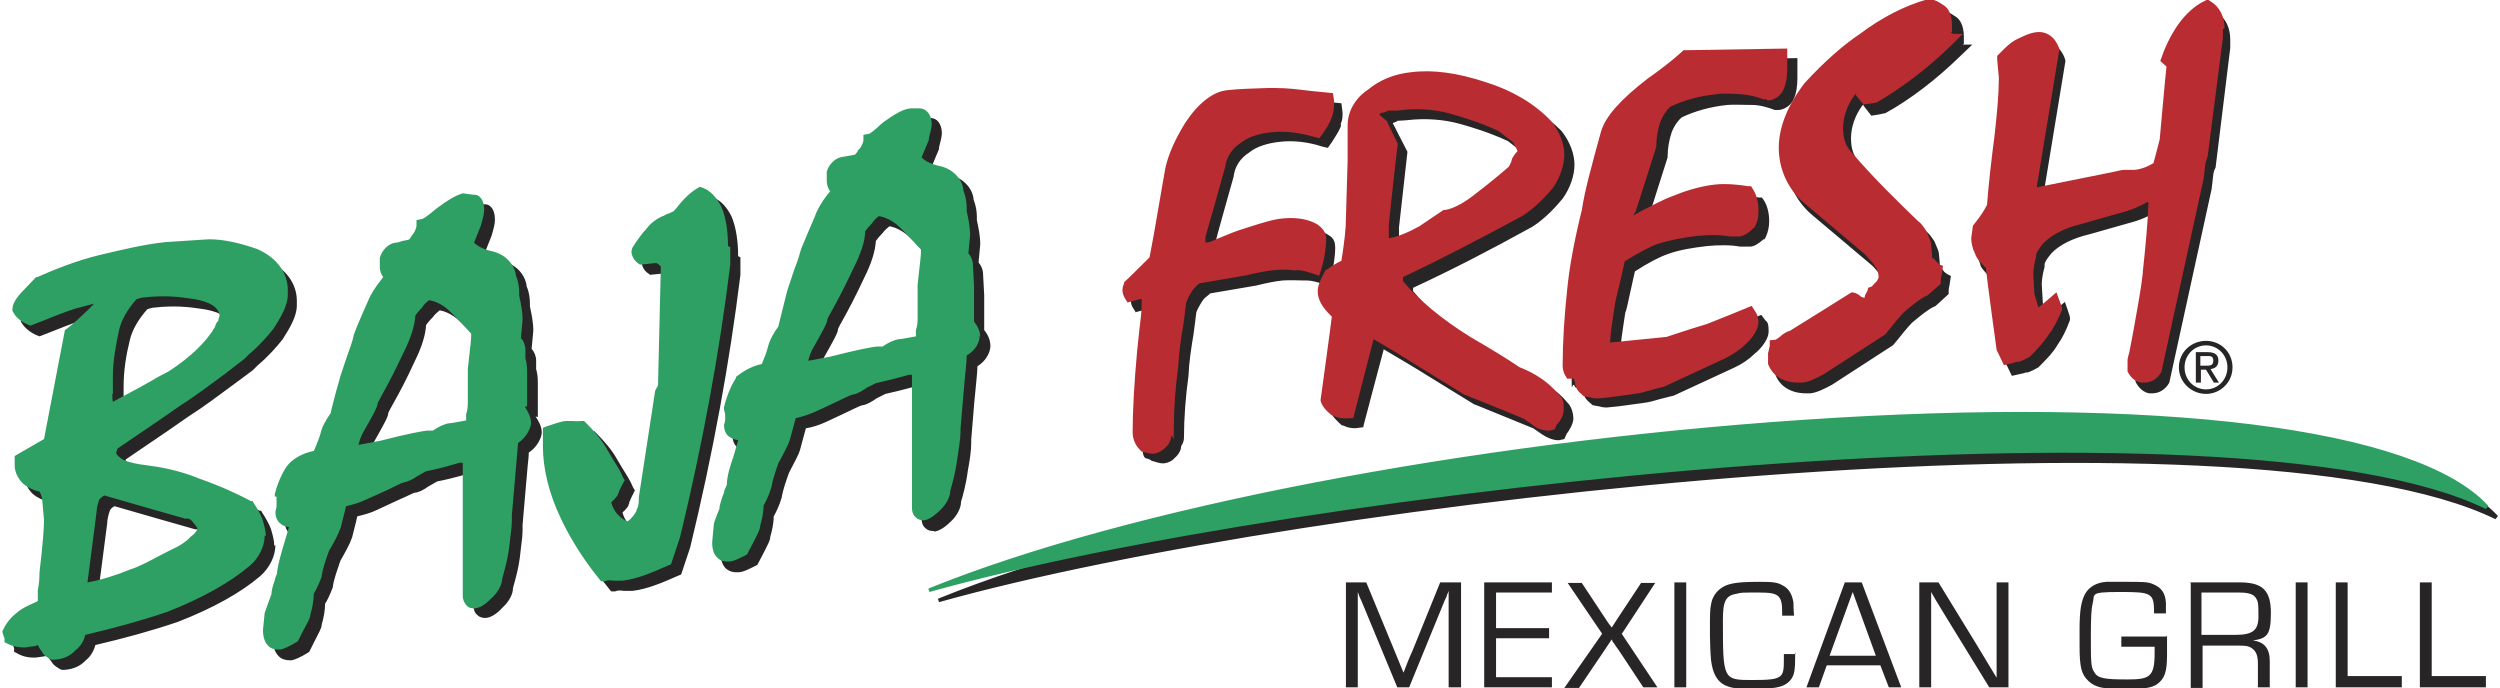 <?xml version="1.0" encoding="UTF-8"?>
<svg id="Layer_1" xmlns="http://www.w3.org/2000/svg" version="1.1" viewBox="0 0 443 122">
  <!-- Generator: Adobe Illustrator 29.1.0, SVG Export Plug-In . SVG Version: 2.1.0 Build 142)  -->
  <defs>
    <style>
      .st0 {
        fill: #b92c31;
      }

      .st1 {
        fill: #272525;
      }

      .st2 {
        fill: #2ea064;
      }
    </style>
  </defs>
  <path class="st1" d="M386.1,65.1c0-2.7,2.2-4.7,4.8-4.7s4.7,2,4.7,4.7-2.2,4.7-4.7,4.7-4.8-2-4.8-4.7ZM390.9,69c2.1,0,3.8-1.7,3.8-3.9s-1.7-3.9-3.8-3.9-3.8,1.7-3.8,3.9,1.7,3.9,3.8,3.9ZM389.9,67.8h-.8v-5.4h2.1c1.3,0,1.9.5,1.9,1.5s-.6,1.4-1.4,1.5l1.5,2.4h-.9l-1.4-2.3h-.9v2.3ZM390.9,64.8c.7,0,1.3,0,1.3-.9s-.6-.8-1.2-.8h-1.1v1.7h1ZM442.6,91.5l-.4.5c-44.7-21.8-210.2-3.7-275.8,14.7l-.2-.6c34.9-14.2,95.7-25.9,154.9-29.9,63.3-4.3,108.7,1.4,121.5,15.2ZM130.8,45.4c0-2.7-.4-5.3-1.2-7.1h0c-.8-1.6-1.9-2.8-3.2-3.3l-.6-.2-.5.3c-1,.6-1.7,1.3-2.2,1.7l-.3.3-.7.8c-.4.5-.7.9-1,1.2l-.7.4c-.4.1-.8.3-.9.4-1.2.4-2.5,1.4-3.2,2.5-.6.6-1.8,2.2-2.5,3.4v.2c-.1,0-.1.4-.1.4,0,.8.5,1.6,1.1,2l.4.3,2.9-.3c.2.1.4.3.8.6,0,2.1-.5,19.7-.5,21l-.5.9-2.9,18.9h0c0,.8,0,1.6-.4,2.2v.2c-.3.5-.9,1.4-1.5,1.9-1.4-.6-2.4-1.8-2.8-3.3.5-.4.9-.9,1.1-1.3v-.2c.1,0,.1-.1.1-.1,0,0,0-.2,0-.2,0,0,.2-.4.4-.9l.6-1.2-.3-.5c-.5-1.2-1.2-2.3-1.9-3.4l-1-1.7c-.9-1.6-2.3-3.2-3.5-4.4l-.5-.5h-.6c-.6.1-1.1.1-1.5,0h-1c-.9,0-2.1.5-3.4.9l-.8.3v3.3c0,3.9,1.2,8.5,3.2,12.8,1,2.2,3.3,6.5,6.7,10.6l.4.5h.7c.4-.2.9-.2,1.5-.1h1.6c2.6-.3,5.4-1.5,8.1-2.7l.5-.2,1.6-4.8c4-16.5,7-32.8,8.9-48.3v-3.1ZM94.9,73.8c.5.7,1.1,1.8,1.1,2.8s-.9,2.7-2.3,3.6c0,.6-.1,1.4-.2,2.4-.4,4.6-.4,4.6-.4,4.6l-.5,5.8c0,.4,0,.6,0,.8h0c0,.9-.1,2-.3,3.4,0,0-.2,1.6-.2,1.7-.2,1.6-.6,3.1-.9,4.2l-.3,1.1c0,1.1-.7,2.4-1.8,3.4-.6.7-1.8,1.8-3,1.9-.6,0-1.1-.1-1.5-.5-.5-.4-.7-1-.7-1.7v-20.3c0,0,0-3.2,0-3.2-.2,0-.4,0-.5,0-2.6.8-4.8,1.3-5.9,1.5l-1.6.9c-.8.6-1.8,1.1-2.4,1.1-.2,0-1.5.7-2.7,1.2l-4.1,1.9c-1,.5-2.2.8-3.4,1.1-.1.6-.3,1.3-.5,2.1l-.4,1.6c-.4,1.2-1.2,2.6-2.1,4.2-.5,1.5-1.1,3.1-1.3,4.4v.2c-.5,1.3-1,2.4-1.4,3,0,1.1-.2,2.3-.6,3.7,0,.6-.5,1.4-1.3,3l-.9,1.8-.3.2c-1.3.8-2.3,1.2-2.8,1.3h-.2c0,0-.1,0-.2,0-.7,0-1.4-.2-1.9-.7-.6-.6-1-1.5-1-2.8l.3-3h0c0-.1,1.2-3.3,1.2-3.3,0-.5.2-1.4.6-2.5,0-.3.2-.7.4-1.2v-.3c.2-1.5.8-3.5,1.3-5.2l.8-2.7c-.7-.1-1.2-.3-1.6-.7-.4-.3-.9-1-.9-2l.2-1c0,0,0-.2,0-.2v-.7s0-.2,0-.2v-.6c-.1,0-.2,0-.2,0v-.5c.7-2.7,1.8-4.5,2.3-5.1h0c.8-1,2.5-2.1,4.6-2.5l.2-.4c.4-1,.8-2,1-2.7.2-1,.8-2.2,1.8-3.6.2-1.2.6-2.7,1-4,0,0,.7-2.4.7-2.5l1.2-3.6c.5-1.4,1-2.7,1.2-3.8h0c.5-1.4,1.1-2.7,1.6-3.9l1.1-2.5c.8-1.7,1.8-3,2.5-3.8-.4-.5-.6-1.2-.6-1.8v-1.6c.4-1.5,1.7-2.5,2.7-2.7h.1c.4,0,.8-.2,1.2-.3l1.1-.3c0,0,.3-.2.5-.5l.2-.3c.5-.5.8-1.3.8-1.7v-1.1s1.1-.2,1.1-.2c0,0,.5-.2,2.5-1.9,2-1.6,3.4-2.3,4.5-2.6h0c0-.1.4,0,.4,0,1,.1,1.4.2,1.5.2.4,0,.8,0,1.1.3.7.5.9,1.6.9,2.4s-.2,1.5-.6,2.9l-1.2,3c.6.6,1.7,1.1,3.1,1.5,2.3.5,3.9,2.1,4.3,4.2v.2s.2.5.2.5c.2.6.4,1.5.4,2.5v.6c.3,1.4.6,2.8.6,4.3l-.3,3.2c.5.6.8,1.3.8,2.1v1.5c.2.7.3,1.4.3,2.3v6.2ZM83.6,59.1c-.9-1-1.8-1.9-2.6-2.6-1.1-.9-2.3-1.4-3.1-1.5-.2.2-.8.6-1.2,1.2l-.2.2c-.4.4-.8.9-1,1.2-.1,1.8-.8,4-2,6.4-1.5,3.3-2.8,5.7-3.7,7.3-.4.7-.9,1.6-1,1.9,0,.6-.6,1.7-2.7,5.4-.4.8-.6,1.4-.7,1.8,0,0,0,0,.1,0l3.7-.7c4.7-1.2,7.3-1.7,8.3-1.8h1c1-.7,2.1-1.2,2.9-1.3.5,0,1.2-.2,1.9-.3l1.1-.2v-1.1c.2-.6.3-1.2.3-1.9v-6.1l.2-2c.2-1.6.4-3.2.4-4.1l-1.7-1.8ZM71.4,45.1h0s0,0,0,0ZM48.8,96.6c0,1.9-1,4-2.7,5.5-3.4,2.9-8.4,5.7-14.6,8.1-4.7,1.6-9.5,2.9-14.6,4.1-.3,1.1-.9,2.1-1.7,2.7-.9,1-2.2,1.6-3.8,1.7h-.4s-.3-.1-.3-.1c-.3-.2-1.2-.6-1.6-1.4-.3-.3-.5-.7-.7-1.1l-.5.2s-1.4.2-1.4.2c-1.1.1-2.4-.1-3.4-.7l-.6-.3v-.7s-.1-.2-.1-.2l-.3-1,.2-.4c.6-1.2,1.5-2.3,2.6-3.1.7-.6,1.8-1.1,2.9-1.6l.6-.3v-1.8c.2-1,.3-2,.3-3.2h0c.6-5,.8-8,.8-9.2l-.3-3.4c0-.5-.2-1.1-.5-1.7-1.1-.2-2.2-.8-2.8-1.3-.8-.7-1.6-2-1.6-3.3v-1.7l5.2-3,3.7-19.3.4-.3c1.1-.8,2.3-2,3.5-3.1l1.2-1.2c-1.1.2-2.2.6-3.3.9-2,.6-4.4,1.6-6.7,2.5l-1.3.5-.5-.2c-1.2-.5-2.2-1.4-2.6-2.1l-.2-.3v-.3c0-.9.6-2,2-3.4l2.2-2.3h.2c3.2-1.4,6.9-2.9,11-3.9,4.2-1,8-1.9,11.8-2.3l7.7-.5h0c2.6,0,5.3.6,8.5,1.7h0c3.5,1.5,5.5,4.2,5.5,7.3v.8c0,2-1.3,4.1-2.5,6-1,1.3-2.7,3.2-4.4,4.6l-.9.9-3.5,2.6c-2.6,1.9-5.2,3.9-7.9,5.6l-3.6,2.5-7.5,5.1c0,.2-.1.4-.2.6,0,0,0,.1,0,.1,0,.2.5.8,1.5,1.2,1,.4,2.6.7,3.6.8,2.4.3,6,.9,9.6,2.4,2,.7,5.3,1.9,9.2,4h.3c0,.1.2.4.2.4.6.9,1.2,2,1.5,2.8.3,1,.6,2.1.6,3ZM40.7,57.5c-.2-1.4-2.1-2.4-5.2-2.8-1.9-.3-4.7-.6-8.1-.2h0c-.5,0-1,.2-1.3.3h0c-1.6,1.8-2.7,3.7-3.1,5.5-.6,2.4-1.1,5.2-1.1,8.3v3c0,.4,0,.9.1,1.3,3.7-1.9,6.4-3.5,8-4.4l1.9-1c3.7-2.4,6.7-5.2,8.2-7.9.1-.5.4-.9.6-1.1,0-.3.1-.5.2-.8v-.3ZM33,98.6c1.1-.6,2.1-1.4,2.2-1.5l.3-.2c.7-.5,1.2-1.1,1.2-1.5,0,0-.2-.4-.5-.7h-.1c-.4-.7-.9-1-1.3-.9h-.2s0,0,0,0c0,0-13-3.7-14.3-4.1-.3.1-.7.5-.8.7-.3.8-.5,1.7-.5,2.3h0c0,0-1.6,12.3-1.6,12.3,2.2-.4,4.9-1.2,7.5-2.3,1.6-.5,3.4-1.5,5.5-2.6,1.9-1,2.5-1.3,2.8-1.4h0ZM165.5,94.1c-.6,0-1.1-.1-1.5-.5-.5-.4-.7-1-.7-1.7v-7.5c0,0,0-16.1,0-16.1-.2,0-.3,0-.5,0-2.8.8-5,1.3-5.9,1.5l-1.6.8c-.4.3-1.6,1.1-2.4,1.2-.4,0-2.1.9-3.6,1.6l-3,1.4c-1.1.5-2.3.9-3.5,1.1l-.6,2.2s-.4,1.5-.4,1.5c-.3,1.1-1.1,2.4-1.8,3.8l-.2.4c-.5,1.4-1.1,3.1-1.3,4.4h0c-.4,1.4-1,2.6-1.4,3.3,0,1.3-.3,2.5-.6,3.6,0,.6-.4,1.3-1.1,2.7l-1.2,2.3-.4.2c-1.4.7-2.2,1.1-3,1.1-.1,0-.3,0-.4,0-.8,0-1.3-.3-1.7-.6-.7-.6-1-1.6-1-2.9l.3-3.3c.3-1,.7-2,1-2.8v-.2c.2-.9.6-2.1.7-2.5,0-.3.2-.8.5-1.4,0-1.5.7-3.5,1.2-5.1.3-1.1.5-2,.8-2.7-.7-.1-1.3-.4-1.6-.7-.4-.3-.8-1-.8-2l.2-.8c0-.1,0-.3,0-.3v-.6s0-.2,0-.2l-.2-.8h0c0,0,0-.5,0-.5.6-2.4,1.5-4.2,2.2-5.1v-.2c1-.8,2.6-1.9,4.7-2.3.4-1,.9-2.2,1.1-3.1.3-1.2,1.1-2.6,1.8-3.5l1.6-6.4,1.3-3.9c.5-1.3.9-2.5,1.2-3.6h0c0,0,1.3-3.1,1.3-3.1.5-1.1,1-2.2,1.3-3.1h0c.8-1.8,1.9-3.2,2.5-3.9-.3-.4-.6-1.1-.6-1.8v-1.6s0-.1,0-.1c.5-1.6,1.7-2.5,2.7-2.7l2.2-.4c0,0,.3-.2.4-.6v-.3c.1,0,.3-.1.3-.1.4-.4.8-1.3.8-1.6v-1.1s1.1-.2,1.1-.2c.2,0,1.4-1,2-1.5,0,0,.5-.4.6-.5,2.1-1.5,3.5-2.3,4.8-2.4h1s.4,0,.6,0c.5,0,.9.1,1.3.4.7.6.9,1.6.9,2.3s-.3,1.6-.5,2.5v.3c0,0-1.3,3.1-1.3,3.1.5.5,1.4,1.1,3.1,1.5,2.2.4,4,2.1,4.3,4.1v.2s.2.6.2.6c.2.6.4,1.5.4,2.5v.6c.3,1.4.6,2.8.6,4.3l-.3,3.2c.5.6.8,1.3.8,2.1l.2,3.7v6.2c.6.7,1.1,1.7,1.1,2.8s-.8,2.7-2.3,3.6c0,1-.2,2.5-.4,4.8-.1,1.2-.2,1.8-.2,2.1h0s-.5,6.1-.5,6.1c0,.3,0,.5,0,.6h0c0,1.2-.2,2.8-.6,4.9h0c-.3,2.4-.9,4.5-1.2,5.5,0,1.1-.7,2.4-1.6,3.3-.8.8-1.9,1.8-3.1,2ZM163.3,44.2c-.9-1-1.8-1.9-2.6-2.6-1.1-.9-2.3-1.4-3.1-1.5-.2.2-.8.6-1.2,1.2l-.2.2c-.4.4-.8.9-1,1.2-.1,1.8-.8,4-2,6.4-1.5,3.2-2.8,5.7-3.7,7.3-.4.7-.9,1.6-1,1.9,0,.6-.6,1.7-2.7,5.4-.4.8-.6,1.4-.7,1.8,0,0,0,0,.1,0l3.7-.7c4.7-1.2,7.3-1.7,8.3-1.8h1c1-.7,2.1-1.2,2.9-1.3.5,0,1.2-.2,1.9-.3l1.1-.2v-1.1c.2-.6.3-1.2.3-1.9v-6.1l.2-1.8c.2-1.9.4-3.4.4-4.2l-1.7-1.8ZM236.7,49.6c.6-.5,1.6-1.1,2.6-1.6l.2-1.3c.3-2.1.6-4.2.6-6.3l.3-10.2v-6.2c0-2.4,1.4-4.8,3.6-6.4,2-1.7,4.8-2.8,7.7-3.1,3.9-.4,8.3.2,13.5,1.8,4.5,1.4,8.5,3.9,11.5,6.9h0c1.5,1.9,2.3,4.1,2.3,6s-.8,4.2-2.1,6c-1,1.2-3,3.5-5.4,5-7.6,4.2-14.4,7.7-21.1,10.8v.4s0,.1,0,.2c2.6,3.2,6.9,6.7,12.1,9.9,3.8,2.3,6.7,4,8.3,5.1,2.9,1.1,5.4,2.8,6.9,4.7.8.7,1.1,2,1.1,2.9s-.8,2.2-1.2,2.7l-.4.9-.9.2c0,0-.2,0-.3,0-.8,0-2-.5-2.7-1l-1.6-1.1c-.7-.3-10.3-4.2-10.3-4.2h-.1s-7.8-4.8-7.8-4.8c-2.7-1.7-5.6-3.4-8.3-5-.5,1.8-3.6,13.6-3.6,13.6v.2c0,0-.8.1-.8.1-1,.2-2,0-2.8-.4h-.2c-1-.9-1.7-1.6-2-2.4v-.3c-.1,0,1.9-14.8,1.9-14.8-1.7-1.6-2.5-3-2.5-4.5s.5-1.9,1-3l.4-.7h.2ZM270.6,28.6c-.1-.5-.5-1-.8-1.6l-2.6-2c-3.2-1.5-6.5-2.5-8.7-3.1-2.6-.7-5.8-1-9.2-.6,0,0-1.2.1-1.6.1-.3.2-.6.3-.9.4.1.3.5.9.7,1.4l1.9,3.7h0c0,0-1.5,13.3-1.5,13.4v3.4c1.4-.2,3.2-1,5.2-2.1l4.3-2.8h.3c1.4-.1,3.4-1.2,5.7-3.1h.1c.4-.3,2.4-1.9,5.4-4.5,0-.2.2-.3.3-.5.1-.2.2-.3.2-.3,0,0,0-.2,0-.2h0c0-.1,0-.3,0-.3.2-.4.5-.9,1-1.4ZM201.3,55.3l2.3-.6h.3c0,.4,0,.7.1.8,0,1.4-.2,3-.4,4.6l-.4,3.8c-.5,5.3-.8,10.6-.8,14.4s.8,2.6,1.4,3.2h.1c0,.1.3.2.3.2.2,0,1.1.4,1.8.4s.2,0,.3,0c.7-.1,1.4-.4,1.8-.9.4-.3,1.2-1.2,1.2-2.1,0,0,0-.1.1-.2.2-.3.4-.8.4-1.3,0-3.5.3-7.4.8-11h0c.1-2.5.5-5,.9-7.4l.5-3.9c.3-.8,1-1.9,1.3-2.3l.2-.2c.7-.6.9-.7.9-.8l8.2-1.4c2-.5,3.6-.8,4.7-.9,1.4-.1,2.9,0,3.7,0h.2s.2,0,.2,0c.4,0,1.1,0,2.7.5l1.2.4.4-1.2c.6-1.9.9-3.9.9-5.6s-1-2-1.6-2.4h0c-1.7-1-3.7-1.4-6.1-1.2-1.5.2-3.5.7-6.3,1.6-1,.3-2.2.7-3.4,1.2l-2.2.9c-.6.3-1.3.5-1.8.6v-.9c.2-1,3.4-12.3,3.4-12.3h0c.2-1.8,1.2-3.3,2.8-4.3h0c1.2-1,3.3-1.7,5.7-1.9,2-.2,4.6,0,7.3.9l.9.2.7-1c.5-.8,1.2-1.8,1.6-2.8v-.5c.3-.7.3-1.1.3-2l-.2-1.6-4.1-.4c-2.3-.2-4.2-.5-6-.5s-1.5,0-1.5,0c-2.2,0-4.7,0-7.3.4-2.4.2-4.9,2.3-7.3,5.8-1.9,3.1-3,5.7-3.5,8,0,0-2.4,13.5-2.8,15.8l-4.4,4.4v.2c-.3.4-.4.9-.4,1.3s.1.9.4,1.3l.5.8ZM317.1,28.2c0-3.7,1.6-7.6,4.6-11.5h0c3.5-3.8,6.8-6.7,9.9-8.7,3.7-2.8,7.9-5,11.9-6.1h.1c1.1-.2,2.3.6,2.7.9.8.4,1.7,1.4,1.7,3.8s0,.7-.2,1.3h1.7l-2.2,2.1c-4.2,4.1-8.9,7.7-13.3,10.1h-.3c0,.1-2.1.4-2.1.4l-1.4-1.8v-.3c0,.1,0,.2-.2.3-1.3,1.8-2,3.8-2,5.8s.5,3.2,1.5,4.3c4.2,4.9,8.7,9.3,11.8,12.2.6.4,1,1.1,1.3,1.5l.2.3.2.5c.3.7.6,1.3.6,1.9l.2,2.4h.3s.3.4.3.4c0,.1.5.5.7.6l.6.3-.2,1.3c0,.3-.2.8-.2,1.4v.5c0,0-2.4,2.2-2.4,2.2h-.1c-1.1.5-2.3,1.5-3.4,2.4l-.6.5c-.7.7-1.9,2.2-3.2,3.8l-.2.2-10.8,7c-1.3.7-2.7,1.4-3.8,1.5-.3,0-.5,0-.8,0-2.6,0-4.6-1.2-5.4-3.3v-.3c0,0,0-1.6,0-1.6l.3-1.3v-.9c0,0,1.1-.1,1.1-.1,0,0,.2-.1.5-.3l.4-.3c.5-.5,1.1-.8,1.7-1,.7-.4,9.2-5.7,11-6.8h.1c0,0,.6.1.6.1.5.2.9.4,1.1.7l.6.2c0-.5.3-.8.5-1.2v-.2c.1,0,.1,0,.1,0v-.4c.1,0,.6-.2.6-.2,0,0,.4-.3.5-.4h0c0,0,.4-.5.4-.5,0-.1.2-.5.2-.6,0-.7-.2-1.3-.4-1.6v-.2c-.1,0-.2-.1-.2-.1-.2-.4-.6-.9-1.1-1.4l-.7-.8-.7-.6s-10.1-8.5-10.2-8.6c-2.8-2.4-4.5-6-4.5-9.7ZM343.6,2.1h0s0,0,0,0ZM353.3,49.4l1.9,14.5,1.3,2.7,1.8-.4c.2,0,.6-.2.7-.2h.3c.6-.2,1.2-.5,1.9-.9l.2-.2c1.1-1.1,2.4-2.4,3.2-3.8.8-1.1,1.6-2.7,2.2-4.4v-.4c.1,0-.9-2.8-.9-2.8l-3.2,2.7h0c0-.4-.2-.7-.3-1.1l-.4-1.3-.2-3.4c0-.9.2-2,.5-3.1h0c0-.1,0-.4,0-.4,0-.3.2-.8,1.2-2,1.4-1.5,3.8-2.7,6.8-3.4,0,0,8.1-2.3,8.1-2.3,1.3-.4,2.2-.9,2.9-1.2.2-.1.7-.3.8-.4h0c0,3.7-.5,7.7-1,12.4v.2c-.4,3.6-1.1,7.5-1.8,10.9l-.6,3.2c-.1.3-.3.8-.3,1.4v1.9c.5,1.1,1.5,2,2.5,2.1h0c0,0,.1,0,.1,0,.1,0,.3,0,.4,0,1.1,0,2.3-.6,3-1.9l7.5-34.3.3-2.6c0-.1.1-.7.4-1.2h0c0-.1,2.6-21.2,2.6-21.2v-1.5c0-2-.8-3.8-2.3-4.7l-.6-.4-.6.3c-1.7.9-3.3,2.3-4.6,4.1-1,1.4-2.2,3.6-2.9,5.7l-.3.8,1.1,1-.2,2.4c-.4,3.8-1,10.4-1,10.5l-1.1,4.2c-.8.5-2.1,1-3.4,1.1h-.1c-.3,0-.7,0-1,0h-.8s0,0,0,0c-.3,0-.9.1-2.1.4l-13.3,2.7,4-24.3h0c0,0-.1-.4-.1-.4-.7-2-2.3-3.1-4.1-2.9-1.2,0-2.6.8-3.8,1.4-.9.5-1.7,1.3-2.3,1.9l-.9.9v.6s.3,3.2.3,3.3c0,2.7-.3,6.1-.8,10.5-.5,3.8-1,8-1.3,12-.5,1-1.2,1.9-1.8,2.8l-.7.9-.3,2.2c0,.8.3,1.8.7,2.8,0,.4.4,1,1.9,2.5ZM278.9,68.2l.3.5h1.2c0,.1,0,.2,0,.2.1.3.2.5.2.5,0,1.1.8,1.7,1.4,2.2l.2.2,1.1.2c.4.1.8.2,1.2.2s.2,0,.3,0t2-.2s1.5-.2,1.5-.2l2.9-.4c1-.1,2-.4,3-.7l2.4-.6,10.8-5c1.3-.6,2.6-1.5,3.5-2.4.3-.2,2.5-2.1,2.5-4s-.4-1.6-.7-2.1l-.6-.8-3.3,1.3s-4.6,1.9-4.6,1.9l-1.3.5c-1.3.5-3.3,1.1-5.8,1.9-.2,0-8,.8-10,1,.1-1.8.4-3.7.7-5.7l.2-1.3h0c.2-.4.4-1.4.9-3.7l.8-3.6c2.3-1.5,4.4-2.6,5.9-3.1,1.9-.7,4.3-1.1,6.9-1.4,2.1-.2,4.3-.2,5.8.1h0s.2,0,.2,0h1.6c.7,0,1.5-.5,2.4-1.3h.2c0-.1.2-.4.2-.4.4-.9.6-1.8.6-2.8,0-1.6-.4-2.9-1-3.8l-.3-.4h-.5c-1.9-.3-4-.6-5.9-.4-2.8.2-5.6,1.2-7.4,2-1.7.6-3.7,1.6-5.7,2.7,0,0-.9.5-1.3.7,0-.1.2-.3.3-.4h.1c0-.1,3.7-11.7,3.7-11.7v-.2c0-1.4.3-3,.7-4.2.5-1.3,1.2-2.2,1.8-2.7,2.3-1.1,5.1-1.9,8.1-2.2,1.1-.1,2.7,0,4.4,0,1.4,0,3,.5,4,.9h.2c0,0,.3,0,.3,0,1.2,0,2.5-.9,2.9-2.1.4-.8.6-2.2.6-3.5v-3.6l-18.5.3-.3.3c-2,1.6-4,3.3-6.1,4.7-4.8,3.6-7.5,6.7-8.3,9.4-1.7,6.2-2.9,10.6-3.4,13.9-1.3,5.7-2.1,10.2-2.6,14.1-.5,4.6-.8,9.3-.8,13.4s0,1.2.5,1.9ZM258.8,121.8h-2.1v-14.9c0-.7,0-1.5,0-2.2h0q-.2.6-.3.7c0,.2-.1.4-.4,1l-6.3,15.4h-2.1l-6.3-15.2c-.3-.6-.5-1.1-.7-1.7h0c0,.7,0,1.4,0,2v14.9h-2.1v-18.6h3.6l5,12.1c.5,1.3,1.1,2.6,1.6,3.9h0c.5-1.3,1-2.6,1.6-3.9l4.9-12.1h3.7v18.6ZM265.1,111.3h9.4v1.8h-9.4v6.9h9.9v1.8h-12v-18.6h12v1.8h-9.9v6.3ZM287.3,112.2l6.4,9.6h-2.5l-4.3-6.5c-.5-.7-.8-1.1-.9-1.3-.2-.2-.3-.4-.4-.7h0l-.6.9c-.3.4-.5.8-.8,1.2l-4.4,6.5h-2.6l6.7-9.6-6.1-9h2.5l4.1,6.2.6.9.3.4.3.4h0c.4-.6.7-1.1,1.1-1.7l4.1-6.2h2.5l-5.9,9ZM298.8,121.8h-2.1v-18.6h2.1v18.6ZM318.1,115.6v.9c0,1.9-.1,2.9-.6,3.7-.8,1.2-2,1.7-4.5,1.8h-3c-2,0-2.9,0-3.9-.4-1.7-.6-2.6-2.1-2.9-4.6-.1-.9-.2-3.2-.2-4.4,0-4.1,0-4.5.2-5.5.3-1.9,1.7-3.3,3.8-3.7,1-.2,2.3-.3,4.8-.3s3.2.1,4.2.7c1,.5,1.6,1.6,1.8,3,0,.6,0,1,.1,2.3h-2.1v-.6c0-3-.6-3.5-4-3.5s-3.2,0-4,.2c-2,.3-2.5,1.3-2.5,4.6,0,10.7,0,10.7,5.3,10.7s5.5-.4,5.5-3.5v-1.1h2.1ZM323.7,117.9l-1.4,3.9h-2.2l6.8-18.6h3l7,18.6h-2.2l-1.5-3.9h-9.4ZM328.3,104.9l-4.1,11.3h8.2l-4.1-11.3ZM355.9,121.8h-3.4l-7.8-12.7c-1-1.6-1.3-2.2-1.7-2.8l-.8-1.4h0c0,.9,0,1.9,0,2.8v14.1h-2.1v-18.6h3.4l6.8,11.1q2,3.3,3.5,5.8h0c0-.9,0-1.8,0-2.8v-14.1h2.1v18.6ZM384,112.6c0,.7,0,1,0,2.1v1.3c0,3-.4,4.2-1.7,5.2-1,.7-2.3.9-6,.9s-5-.3-6.2-1.4c-1.3-1.2-1.6-2.5-1.6-6.3v-2.9c0-3.4.3-5,1-6.3.7-1.2,2-2,3.8-2.1.8,0,1.8,0,3.2,0,3.2,0,4.1,0,5,.4,1.5.6,2.2,1.6,2.3,3.3,0,.5,0,.6,0,1.9h-2.1c0-3.6-.3-3.8-6-3.8s-4.4.4-4.9,2.1c-.2.8-.3,2.3-.3,5.6,0,4.8,0,5.6.6,6.5.6,1.1,1.8,1.3,5.8,1.3s4.9-.4,4.9-4.7,0-.6,0-1.1h-5.9v-1.8h8ZM388,103.2h8.9c4,0,5.5,1.4,5.5,5.4s-.7,4.5-3.2,4.9h0c2,.2,3,1.4,3,3.6v4.7h-2.1v-4.2c0-1.4-.3-2.1-.9-2.6-.6-.5-1.1-.6-2.6-.6h-6.3v7.5h-2.1v-18.6ZM396.1,112.5c3.1,0,4.1-.8,4.1-3.3s-.1-2.7-.5-3.3c-.4-.6-1.3-.9-2.8-.9h-6.8v7.5h6.1ZM408.9,121.8h-2.1v-18.6h2.1v18.6ZM416,119.8h9.6v2h-11.7v-18.6h2.1v16.7ZM430.9,119.8h9.6v2h-11.7v-18.6h2.1v16.7Z"/>
  <path class="st2" d="M440.9,89.7l-.4.5c-44.7-21.8-210.2-3.7-275.8,14.7l-.2-.6c34.9-14.2,95.7-25.9,154.9-29.9,63.3-4.3,108.8,1.4,121.5,15.2ZM129,43.6c0-2.7-.4-5.3-1.2-7h0c-.8-1.6-1.9-2.8-3.2-3.3l-.6-.2-.5.3c-1,.6-1.7,1.3-2.1,1.7l-.3.3-.7.8c-.4.5-.7.9-1,1.2-.2.1-.8.4-.8.4h0c-.4.1-.8.3-.9.4-1.2.4-2.5,1.4-3.2,2.4-.6.6-1.8,2.2-2.5,3.4v.2c-.1,0-.1.4-.1.4,0,.7.5,1.6,1.1,2l.4.3,2.9-.3c.2.1.5.3.8.6l-.5,21.1-.5.9-2.9,18.9h0c0,.8,0,1.6-.4,2.2v.2c-.3.6-.9,1.4-1.6,1.9-1.4-.6-2.5-1.8-2.9-3.4.5-.4.9-.9,1.2-1.3v-.2c.1,0,.2-.4.2-.4,0-.1.3-.7.4-.9l.6-1.1-.3-.5c-.5-1.2-1.2-2.3-1.9-3.4l-1-1.7c-.9-1.6-2.3-3.2-3.5-4.4l-.5-.5h-.6c-.6.1-1.1,0-1.5,0h-1c-.9,0-2.1.5-3.4.9l-.8.3v3.3c0,3.9,1.1,8.5,3.2,12.8,1,2.2,3.3,6.4,6.7,10.6l.4.5h.7c.4-.2.9-.2,1.5-.1h1.6c2.6-.3,5.4-1.5,8.1-2.7l.5-.2,1.6-4.8c4-16.5,7-32.8,8.9-48.3v-3.1ZM93,72.1c.5.7,1.1,1.8,1.1,2.8s-.9,2.7-2.3,3.6l-.2,2.4s-.4,4.6-.4,4.6l-.5,5.8c0,.4,0,.6,0,.8h0c0,.9-.1,2-.3,3.4,0,0-.2,1.6-.2,1.7-.2,1.6-.6,3.1-.9,4.2l-.3,1.1c0,1-.7,2.4-1.8,3.4-.6.6-1.8,1.8-3,1.9-.5,0-1.1,0-1.5-.5-.4-.4-.7-1-.7-1.7v-20.3c0,0,0-3.3,0-3.3-.2,0-.4,0-.6,0-2.6.8-4.8,1.3-5.9,1.5l-1.6.9c-.8.6-1.8,1-2.4,1.1-.2,0-1.6.7-2.8,1.3l-4,1.8c-1,.5-2.2.8-3.4,1.1-.1.6-.3,1.3-.5,2.1l-.4,1.6c-.4,1.2-1.2,2.7-2.1,4.2-.5,1.4-1.1,3.1-1.3,4.4v.2c-.5,1.3-1,2.4-1.4,3,0,1.1-.2,2.3-.6,3.7,0,.6-.5,1.4-1.3,2.9l-.9,1.8-.3.2c-1.3.8-2.3,1.2-2.8,1.3h-.2c0,0-.1,0-.2,0-.7,0-1.4-.2-1.8-.7-.6-.6-.9-1.5-.9-2.8l.3-3h0c0-.1,1.2-3.3,1.2-3.3,0-.6.2-1.4.6-2.5,0-.3.2-.7.4-1.2v-.3c.2-1.5.8-3.5,1.3-5.2l.8-2.7c-.7-.1-1.2-.3-1.6-.7-.4-.3-.8-1-.8-2l.2-.9c0,0,0-.2,0-.3v-.7s0-.2,0-.2v-.6c-.1,0-.3,0-.3,0v-.5c.7-2.7,1.8-4.5,2.3-5.1h0c.8-1,2.5-2.1,4.6-2.5l.2-.4c.4-1,.8-2,1-2.7.2-1,.8-2.2,1.8-3.6.2-1.1.6-2.4,1-4,0,0,.7-2.4.7-2.5l1.2-3.6c.5-1.4,1-2.7,1.2-3.8h0c.5-1.4,1.1-2.7,1.6-3.9l1.1-2.5c.8-1.7,1.9-3,2.5-3.8-.4-.5-.6-1.2-.6-1.8v-1.6c.4-1.5,1.6-2.5,2.7-2.7h.1c.4,0,.8-.2,1.2-.3l1-.2c.1,0,.4-.2.5-.5l.2-.3c.5-.5.8-1.4.8-1.7v-1c0,0,1-.2,1-.2,0,0,.5-.1,2.6-1.9,2-1.5,3.4-2.3,4.5-2.6h0c0-.1.4,0,.4,0,1,.1,1.4.2,1.5.2.4,0,.8,0,1.1.3.7.5.9,1.6.9,2.3s-.2,1.5-.6,2.9l-1.2,3c.6.6,1.7,1.2,3.1,1.5,2.3.5,3.9,2.1,4.3,4.1v.2s.2.5.2.5c.2.6.4,1.5.4,2.5v.6c.3,1.4.6,2.8.6,4.3l-.3,3.2c.5.5.8,1.3.8,2.1v1.5c.2.7.3,1.4.3,2.3v6.2ZM50.9,82.6h0s0,0,0,0h0ZM83.5,59.1l-1.7-1.8c-.9-1-1.8-1.9-2.6-2.6-1.1-.9-2.3-1.4-3.2-1.5-.2.2-.8.6-1.2,1.3l-.2.2c-.4.4-.8.9-1,1.2-.1,1.8-.8,4-2,6.4-1.5,3.2-2.8,5.7-3.7,7.3-.4.8-.9,1.6-1,1.9,0,.6-.6,1.7-2.7,5.4-.3.6-.5,1.3-.7,1.9,0,0,.1,0,.2,0l3.7-.7c4.7-1.2,7.3-1.7,8.3-1.8h1c1-.7,2.1-1.2,2.9-1.3.5,0,1.2-.2,1.9-.3l1.1-.2v-1.1c.2-.6.3-1.3.3-1.9v-6.1l.2-1.9c.2-1.7.4-3.3.4-4.2ZM46.9,94.9c0,1.9-1,4-2.7,5.4-3.4,2.9-8.4,5.7-14.5,8.1-4.7,1.6-9.5,2.9-14.6,4.1-.2,1.1-.9,2.1-1.7,2.7-.9,1-2.1,1.6-3.8,1.7h-.4s-.3-.1-.3-.1c-.3-.2-1.2-.6-1.5-1.4-.3-.3-.5-.7-.7-1.1l-.5.2s-1.4.1-1.4.2c-1.1.1-2.4-.1-3.4-.6l-.6-.3v-.7s-.1-.2-.1-.2l-.3-1,.2-.4c.7-1.5,1.8-2.5,2.6-3.1.7-.6,1.8-1.1,2.9-1.6l.6-.3v-1.9c.2-1,.3-2,.3-3.2h0c.6-5,.8-8,.8-9.2l-.3-3.4c0-.5-.2-1.2-.5-1.7-1.1-.2-2.2-.8-2.8-1.3-.8-.7-1.6-2-1.6-3.3v-1.7l5.2-3,3.7-19.3.4-.3c1.1-.8,2.3-2,3.5-3.1l1.3-1.3c-1.2.3-2.3.6-3.4.9-1.9.6-4.3,1.6-6.6,2.5l-1.3.5-.5-.2c-1.2-.5-2.2-1.4-2.5-2.1l-.2-.3v-.3c0-.9.6-2,2-3.4l2.2-2.3h.2c3.2-1.4,6.9-2.9,11-3.9,4.2-1,8-1.9,11.7-2.3l7.7-.5h0c2.6,0,5.3.6,8.5,1.7h0c3.5,1.5,5.5,4.2,5.5,7.3v.8c0,2-1.3,4.1-2.5,6-1,1.3-2.7,3.2-4.4,4.6,0,0-.8.8-.8.8h0c0,0-3.5,2.7-3.5,2.7-2.6,1.9-5.2,3.9-7.9,5.6l-3.6,2.5-7.5,5.1c0,.2-.1.4-.2.6,0,0,0,.1,0,.2,0,.2.5.8,1.5,1.3,1,.4,2.6.7,3.6.8,2.4.3,6,.9,9.6,2.4,2,.7,5.2,1.9,9.2,4h.3c0,.1.2.4.2.4.6.9,1.2,2,1.5,2.8.3,1,.6,2.1.6,3ZM19.9,69.8c0,.4,0,.9.1,1.4,3.6-1.9,6.5-3.5,8-4.4l1.9-1c3.7-2.4,6.7-5.2,8.2-7.9.1-.5.4-.9.6-1.1,0-.3.1-.5.2-.8,0,0,0-.1,0-.2h0c-.3-2-3.4-2.7-5.2-2.9-1.9-.3-4.7-.6-8.1-.2h0c-.5,0-1,.2-1.4.3h0c-1.6,1.8-2.7,3.7-3.1,5.5-.5,2.4-1.1,5.2-1.1,8.3v3ZM34.9,93.5c0,0-.2-.4-.5-.7h0c-.5-.7-.9-1-1.4-.9h-.2s0,0,0,0c0,0-13-3.7-14.3-4.1-.3.1-.7.5-.9.7-.3.8-.5,1.7-.5,2.3h0c0,0-1.6,12.4-1.6,12.4,2.3-.4,4.9-1.2,7.6-2.3,1.6-.5,3.4-1.5,5.5-2.6,2.1-1.1,2.6-1.3,2.8-1.4h0c1.1-.6,2.1-1.4,2.2-1.6l.2-.2c.7-.5,1.2-1.1,1.2-1.6ZM173.6,59.4c0,1.4-.8,2.7-2.3,3.6,0,1-.2,2.6-.4,4.8l-.7,8.2c0,.3,0,.5,0,.6h0c0,1.2-.3,2.8-.6,4.9,0,0,0,0,0,0h0c-.3,2.3-.9,4.4-1.2,5.4,0,1.1-.7,2.4-1.6,3.3-.8.8-1.9,1.8-3,2-.6,0-1.1-.1-1.5-.5-.5-.4-.7-1-.7-1.7v-7.5c0,0,0-16.1,0-16.1-.2,0-.3,0-.5,0-2.8.8-5,1.3-5.9,1.5l-1.6.8c-.4.3-1.6,1.1-2.4,1.2-.4,0-2.1.9-3.6,1.6,0,0-3,1.4-3,1.4-1.1.5-2.3.9-3.6,1.2l-1,3.7c-.3,1.1-1.1,2.4-1.8,3.8l-.2.3c-.5,1.4-1.1,3.1-1.3,4.4h0c-.4,1.4-1,2.6-1.4,3.3,0,1.3-.3,2.5-.6,3.6,0,.6-.4,1.3-1.1,2.7l-1.2,2.3-.3.2c-1.4.7-2.2,1.1-2.9,1.1-.1,0-.2,0-.4,0-.8,0-1.3-.3-1.6-.6-.7-.6-1-1.5-1-2.8l.3-3.3c.3-1,.7-2,1-2.7v-.3c.2-.9.6-2.1.8-2.5,0-.3.2-.8.5-1.4,0-1.5.6-3.4,1.2-5.1l.8-2.8c-.7-.1-1.3-.4-1.7-.7-.4-.3-.8-1-.8-2l.2-.8c0-.1,0-.3,0-.3v-.6s0-.2,0-.2l-.2-.8h0c0,0,0-.5,0-.5.6-2.4,1.5-4.2,2.1-5.1v-.2c1-.8,2.6-1.9,4.6-2.3.4-1,.9-2.2,1.1-3.1.3-1.2,1.1-2.6,1.8-3.5l1.6-6.4,1.3-3.9c.5-1.2.9-2.5,1.2-3.6h0c0,0,1.3-3.1,1.3-3.1.5-1.2,1-2.2,1.3-3.1h0c.8-1.8,1.9-3.2,2.5-3.9-.3-.4-.6-1.1-.6-1.8v-1.7c.5-1.6,1.8-2.5,2.8-2.6l2.2-.4c0,0,.3-.3.5-.6v-.2c.1,0,.2-.1.2-.1.4-.4.8-1.3.8-1.6v-1s1-.2,1-.2c.2,0,1.4-1,2-1.6,0,0,.5-.4.6-.5,2.1-1.5,3.5-2.3,4.8-2.4h0c.1,0,1,0,1,0h.6c.4,0,.9.2,1.2.5.7.6.9,1.6.9,2.3s-.3,1.6-.5,2.5v.3c0,0-1.3,3.1-1.3,3.1.5.5,1.4,1.1,3.1,1.5,2.2.4,4,2.1,4.3,4.1v.2s.2.6.2.6c.2.6.4,1.5.4,2.5v.6c.3,1.4.6,2.8.6,4.3l-.3,3.2c.4.4.8,1.2.8,2.1l.2,3.7v6.3c.6.7,1.1,1.7,1.1,2.7ZM136.3,86.4h0s0,0,0,0h0ZM163.2,44.2l-1.7-1.8c-.9-1-1.8-1.9-2.6-2.6-1.1-.9-2.3-1.4-3.2-1.5-.2.2-.8.6-1.2,1.3l-.2.2c-.4.4-.8.9-1,1.2,0,1.8-.8,4-2,6.4-1.5,3.2-2.8,5.7-3.7,7.3-.4.7-.9,1.6-1,1.9,0,.6-.6,1.7-2.7,5.4-.3.6-.5,1.3-.7,1.9,0,0,.1,0,.2,0l3.7-.7c4.7-1.2,7.3-1.7,8.3-1.8h1c1-.7,2.1-1.2,2.9-1.3.5,0,1.2-.2,1.9-.3l1.1-.2v-1.1c.2-.6.3-1.2.3-1.9v-6.1l.2-1.9c.2-1.8.4-3.3.4-4.1Z"/>
  <path class="st0" d="M269,64.9c-1.6-1.1-4.5-2.9-8.3-5.1-5.2-3.2-9.5-6.8-12.1-10,0-.1,0-.2,0-.2v-.5c6.6-3.1,13.5-6.7,21.1-10.8,2.4-1.5,4.4-3.7,5.4-4.9,1.3-1.8,2.1-4.1,2.1-6s-.8-4-2.3-5.9h0c-2.9-3.1-7-5.5-11.5-6.9-5.1-1.7-9.5-2.3-13.4-1.8-2.9.3-5.6,1.4-7.6,3.1-2.3,1.5-3.6,3.9-3.6,6.3v6.2l-.3,10.2c0,2.1-.3,4.2-.6,6.3l-.2,1.3c-1,.5-2,1.1-2.6,1.6h-.2c0,.1-.4.8-.4.8-.5,1-1,2-1,3,0,1.5.8,2.9,2.5,4.5-.2,1.8-2,14.8-2,14.8h0c0,0,.1.4.1.4.3.8.9,1.5,1.9,2.3h.2c.8.5,1.8.6,2.8.5h.8c0-.1,3.6-14,3.6-14,2.8,1.6,5.7,3.4,8.4,5.1l7.8,4.8h.1s9.7,3.9,10.3,4.2l1.6,1.1c.6.6,1.8,1,2.7,1s.2,0,.3,0l.9-.2h0c0-.1.3-.7.4-.9.5-.5,1.2-1.5,1.2-2.7s0-1.9-1.1-2.8c-1.5-1.9-4-3.6-6.9-4.7ZM245.8,21.5l-1.4-1.2c.1-.1.3-.3.4-.3.4,0,.8-.2,1.2-.4h1.6c3.4-.5,6.7-.2,9.2.5,2.2.6,5.5,1.6,8.7,3.1l2.6,2c.3.6.7,1.2.8,1.6-.5.5-.8,1-1,1.4v.2c0,0-.1.1-.1.1,0,0,0,.2,0,.2,0,0-.2.3-.2.4,0,.1-.2.3-.3.5-2.9,2.5-5,4.1-5.4,4.4h0c-2.3,1.9-4.4,3-5.8,3.2h-.3s-4.3,2.9-4.3,2.9c-2,1.1-3.9,1.9-5.4,2.1v-2.4c.1-.6.1-1,.1-1,0-.1,1.4-13.2,1.5-13.3h0c0,0-1.8-3.7-1.8-3.7ZM233.6,48.8l-1.2-.4c-1.6-.5-2.3-.6-2.7-.5h-.2s-.2,0-.2,0c-.9-.1-2.3-.2-3.8,0-1.1.1-2.6.4-4.7.9l-8.2,1.4s-.3.1-.9.8l-.2.2c-.3.4-1,1.5-1.3,2.4l-.5,3.9c-.4,2.4-.8,4.9-.9,7.3h0c-.5,3.7-.8,7.6-.8,11.1s-.2,1-.4,1.3c0,0,0,.2-.1.2,0,1-.8,1.8-1.2,2.1-.4.4-1.1.8-1.8.9-.1,0-.2,0-.3,0-.7,0-1.6-.3-1.8-.4h-.2c0-.1-.1-.2-.1-.2-.7-.6-1.4-1.8-1.4-3.2,0-3.8.3-9,.8-14.4l.4-3.8c.2-1.6.4-3.1.4-4.6h0s0-.8,0-.8h-.3s0,0,0,0l-2.2.6-.5-.8c-.2-.4-.4-.8-.4-1.3s.1-.9.3-1.3v-.2c.1,0,4.5-4.4,4.5-4.4l.8-4.3c1.3-7.6,2-11.5,2-11.5.5-2.3,1.6-4.9,3.5-8,2.3-3.5,4.9-5.5,7.3-5.8,2.5-.3,5.1-.3,7.3-.4,0,0,1.5,0,1.5,0,1.8,0,3.7.2,6,.5l4.1.4.2,1.4c0,1.1,0,1.5-.3,2.6h0c-.4,1.2-1,2.2-1.6,3l-.7,1-.8-.2c-2.7-.8-5.3-1.1-7.3-.9-2.5.2-4.6.9-5.8,1.9h0c-1.6,1-2.6,2.6-2.8,4.3h0c0,.1-3.2,11.4-3.5,12.4v1c.6,0,1.3-.3,1.9-.6l2.2-.9c1.2-.5,2.4-.9,3.4-1.2,2.8-.9,4.8-1.5,6.3-1.6,2.4-.2,4.4.1,6.1,1.1h0c.5.4,1.5,1.2,1.5,2.4,0,1.7-.3,3.7-.9,5.6l-.4,1.2ZM346.1,6h1.7l-2.1,2.1c-4.2,4.1-8.9,7.6-13.2,10.1h-.3c0,.1-2,.3-2,.3l-1.4-1.7.2-.4c-.1.2-.3.3-.4.5-1.3,1.8-2,3.8-2,5.8s.5,3.2,1.5,4.3c4.2,4.9,8.8,9.3,11.8,12.2.6.4,1,1.1,1.3,1.5l.2.3.2.5c.3.7.6,1.3.6,1.9l.2,2.4h.3s.3.4.3.4c0,0,.5.5.7.7l.6.2-.2,1.3c0,.3-.2.8-.2,1.4v.5c0,0-2.4,2.1-2.4,2.1h-.1c-1.1.5-2.3,1.5-3.4,2.4l-.6.5c-.7.7-1.9,2.2-3.2,3.8l-.2.2-10.8,7c-1.5.8-2.7,1.4-3.8,1.5-.3,0-.5,0-.8,0-2.6,0-4.5-1.2-5.3-3.3v-.3c0,0,0-1.6,0-1.6l.3-1.3v-1c0,0,1-.1,1-.1,0,0,.1,0,.5-.3l.4-.3c.5-.5,1.1-.8,1.7-1,.7-.4,10.9-6.8,10.9-6.8h.1c0,0,.5.1.5.1.5.2.8.4,1.1.7l.6.2c0-.5.3-.9.5-1.2v-.2c.1,0,.1,0,.1,0v-.4c.1,0,.6-.2.6-.2.1,0,.4-.4.5-.5h0c0,0,.5-.5.5-.5l.3-.6c0-.7-.2-1.3-.4-1.6v-.2c-.1,0-.2-.1-.2-.1-.2-.4-.6-.9-1.1-1.4l-.7-.8-.7-.6s-10.1-8.5-10.2-8.6c-2.8-2.4-4.4-6-4.4-9.7s1.6-7.6,4.6-11.5h0c3.5-3.8,6.8-6.7,9.8-8.7,3.7-2.8,7.9-5,11.9-6.1h0c1.1-.2,2.3.6,2.7.9.8.4,1.7,1.4,1.7,3.7s0,.8-.2,1.3ZM393.9,5.2v1.5c0,0-2.7,21-2.7,21h0c-.2.6-.4,1.2-.4,1.3l-.3,2.6-7.5,34.3c-.7,1.3-1.9,1.9-3,1.9s-.3,0-.4,0c0,0,0,0-.1,0-1.2-.1-2.1-1.1-2.5-2v-.3c0,0,0-1.6,0-1.6,0-.5.2-1,.3-1.4l.6-3.1c.6-3.5,1.4-7.4,1.8-11v-.2c.5-4.7.9-8.7,1-12.4h-.1c-.1,0-.5.2-.8.4-.7.3-1.6.8-2.9,1.2-.8.2-8.1,2.3-8.1,2.3-3,.7-5.4,2-6.8,3.5-1,1.2-1.2,1.8-1.2,2v.2s0,.1,0,.1c-.3,1-.5,2.2-.5,3.1l.2,3.5s.4,1.3.4,1.3c.1.4.2.7.3,1h.1c0,.1,3.1-2.6,3.1-2.6l1,2.7v.4c-.7,1.7-1.5,3.3-2.3,4.3-.9,1.4-2.2,2.8-3.2,3.8l-.2.2c-.7.4-1.3.7-1.9.9h-.3c-.1,0-.5.1-.7.2l-1.7.4-1.3-2.7s-1.8-13.1-1.9-14.5c-1.5-1.5-1.8-2.1-1.9-2.5-.5-1-.7-2-.7-2.8l.3-2.2.7-.9c.7-.9,1.3-1.8,1.8-2.8.3-3.9.8-8.2,1.3-12,.5-4.4.8-7.8.8-10.5,0,0-.3-3.3-.3-3.3v-.6s.9-.9.9-.9c.6-.6,1.4-1.4,2.3-1.9,1.2-.6,2.6-1.3,3.8-1.4,1.8-.2,3.3.9,4,2.9v.3c.1,0,0,0,0,0l-4,24.3,13.4-2.7c1.3-.3,1.8-.4,2.1-.4h0s.8,0,.8,0c.3,0,.7,0,1,0h0c1.3-.1,2.6-.7,3.4-1.2.2-.8,1.1-4.1,1.1-4.2,0,0,1-11.2,1.2-12.9l-1.1-1,.3-.8c.7-2.1,1.9-4.3,2.9-5.7,1.3-1.8,2.9-3.3,4.6-4.1l.6-.3.6.4c1.5.9,2.4,2.7,2.4,4.7ZM313,17.6h-.3s-.2,0-.2,0c-1-.4-2.6-.8-4-.9-1.7-.1-3.3-.2-4.4,0-3,.3-5.8,1.1-8.1,2.2-.6.5-1.3,1.5-1.8,2.7-.4,1.2-.7,2.8-.7,4.2v.2s-3.7,11.6-3.7,11.6h-.1c-.1.3-.2.5-.3.6.4-.2,1.4-.8,1.4-.8,2-1,4-2.1,5.7-2.7,1.9-.8,4.7-1.7,7.4-2,1.9-.2,4.1,0,5.9.3h.5c0,0,.3.5.3.5.6.9,1,2.2,1,3.8s-.2,1.9-.6,2.8l-.2.3h-.1c-.9,1-1.8,1.4-2.4,1.5h-1.6c0,0-.2,0-.2,0h0c-1.5-.3-3.6-.3-5.8-.1-2.5.3-5,.8-6.9,1.4-1.5.5-3.6,1.7-5.9,3.1l-.8,3.6c-.6,2.3-.8,3.3-.9,3.8h0s-.2,1.3-.2,1.3c-.3,2-.6,3.9-.7,5.7l10-1c2.5-.8,4.5-1.5,5.9-1.9l1.3-.4s4.5-1.8,4.5-1.8l3.4-1.4.5.8c.4.5.7,1.2.7,2.1,0,1.3-1.2,3-2.4,4h0s0,0,0,0c-.9.9-2.3,1.8-3.5,2.4l-10.8,5-2.3.6c-1,.3-2,.6-3,.7l-2.9.4s-1.5.2-1.5.2l-2,.2c0,0-.2,0-.3,0-.4,0-.8-.1-1.2-.2l-1.1-.2-.2-.2c-.6-.5-1.3-1.2-1.3-2.2,0,0,0-.1-.2-.5,0,0,0-.1,0-.2h-1.2c0,0-.3-.5-.3-.5-.5-.8-.5-1.6-.5-1.9,0-4.1.3-8.7.8-13.4.4-4,1.2-8.4,2.6-14.1.5-3.4,1.7-7.7,3.4-13.9.8-2.7,3.5-5.7,8.3-9.4,2-1.4,4.1-3,6-4.7l.3-.3,18.4-.3v3.6c0,1.3-.2,2.7-.6,3.5-.4,1.2-1.7,2.1-2.9,2.1Z"/>
</svg>